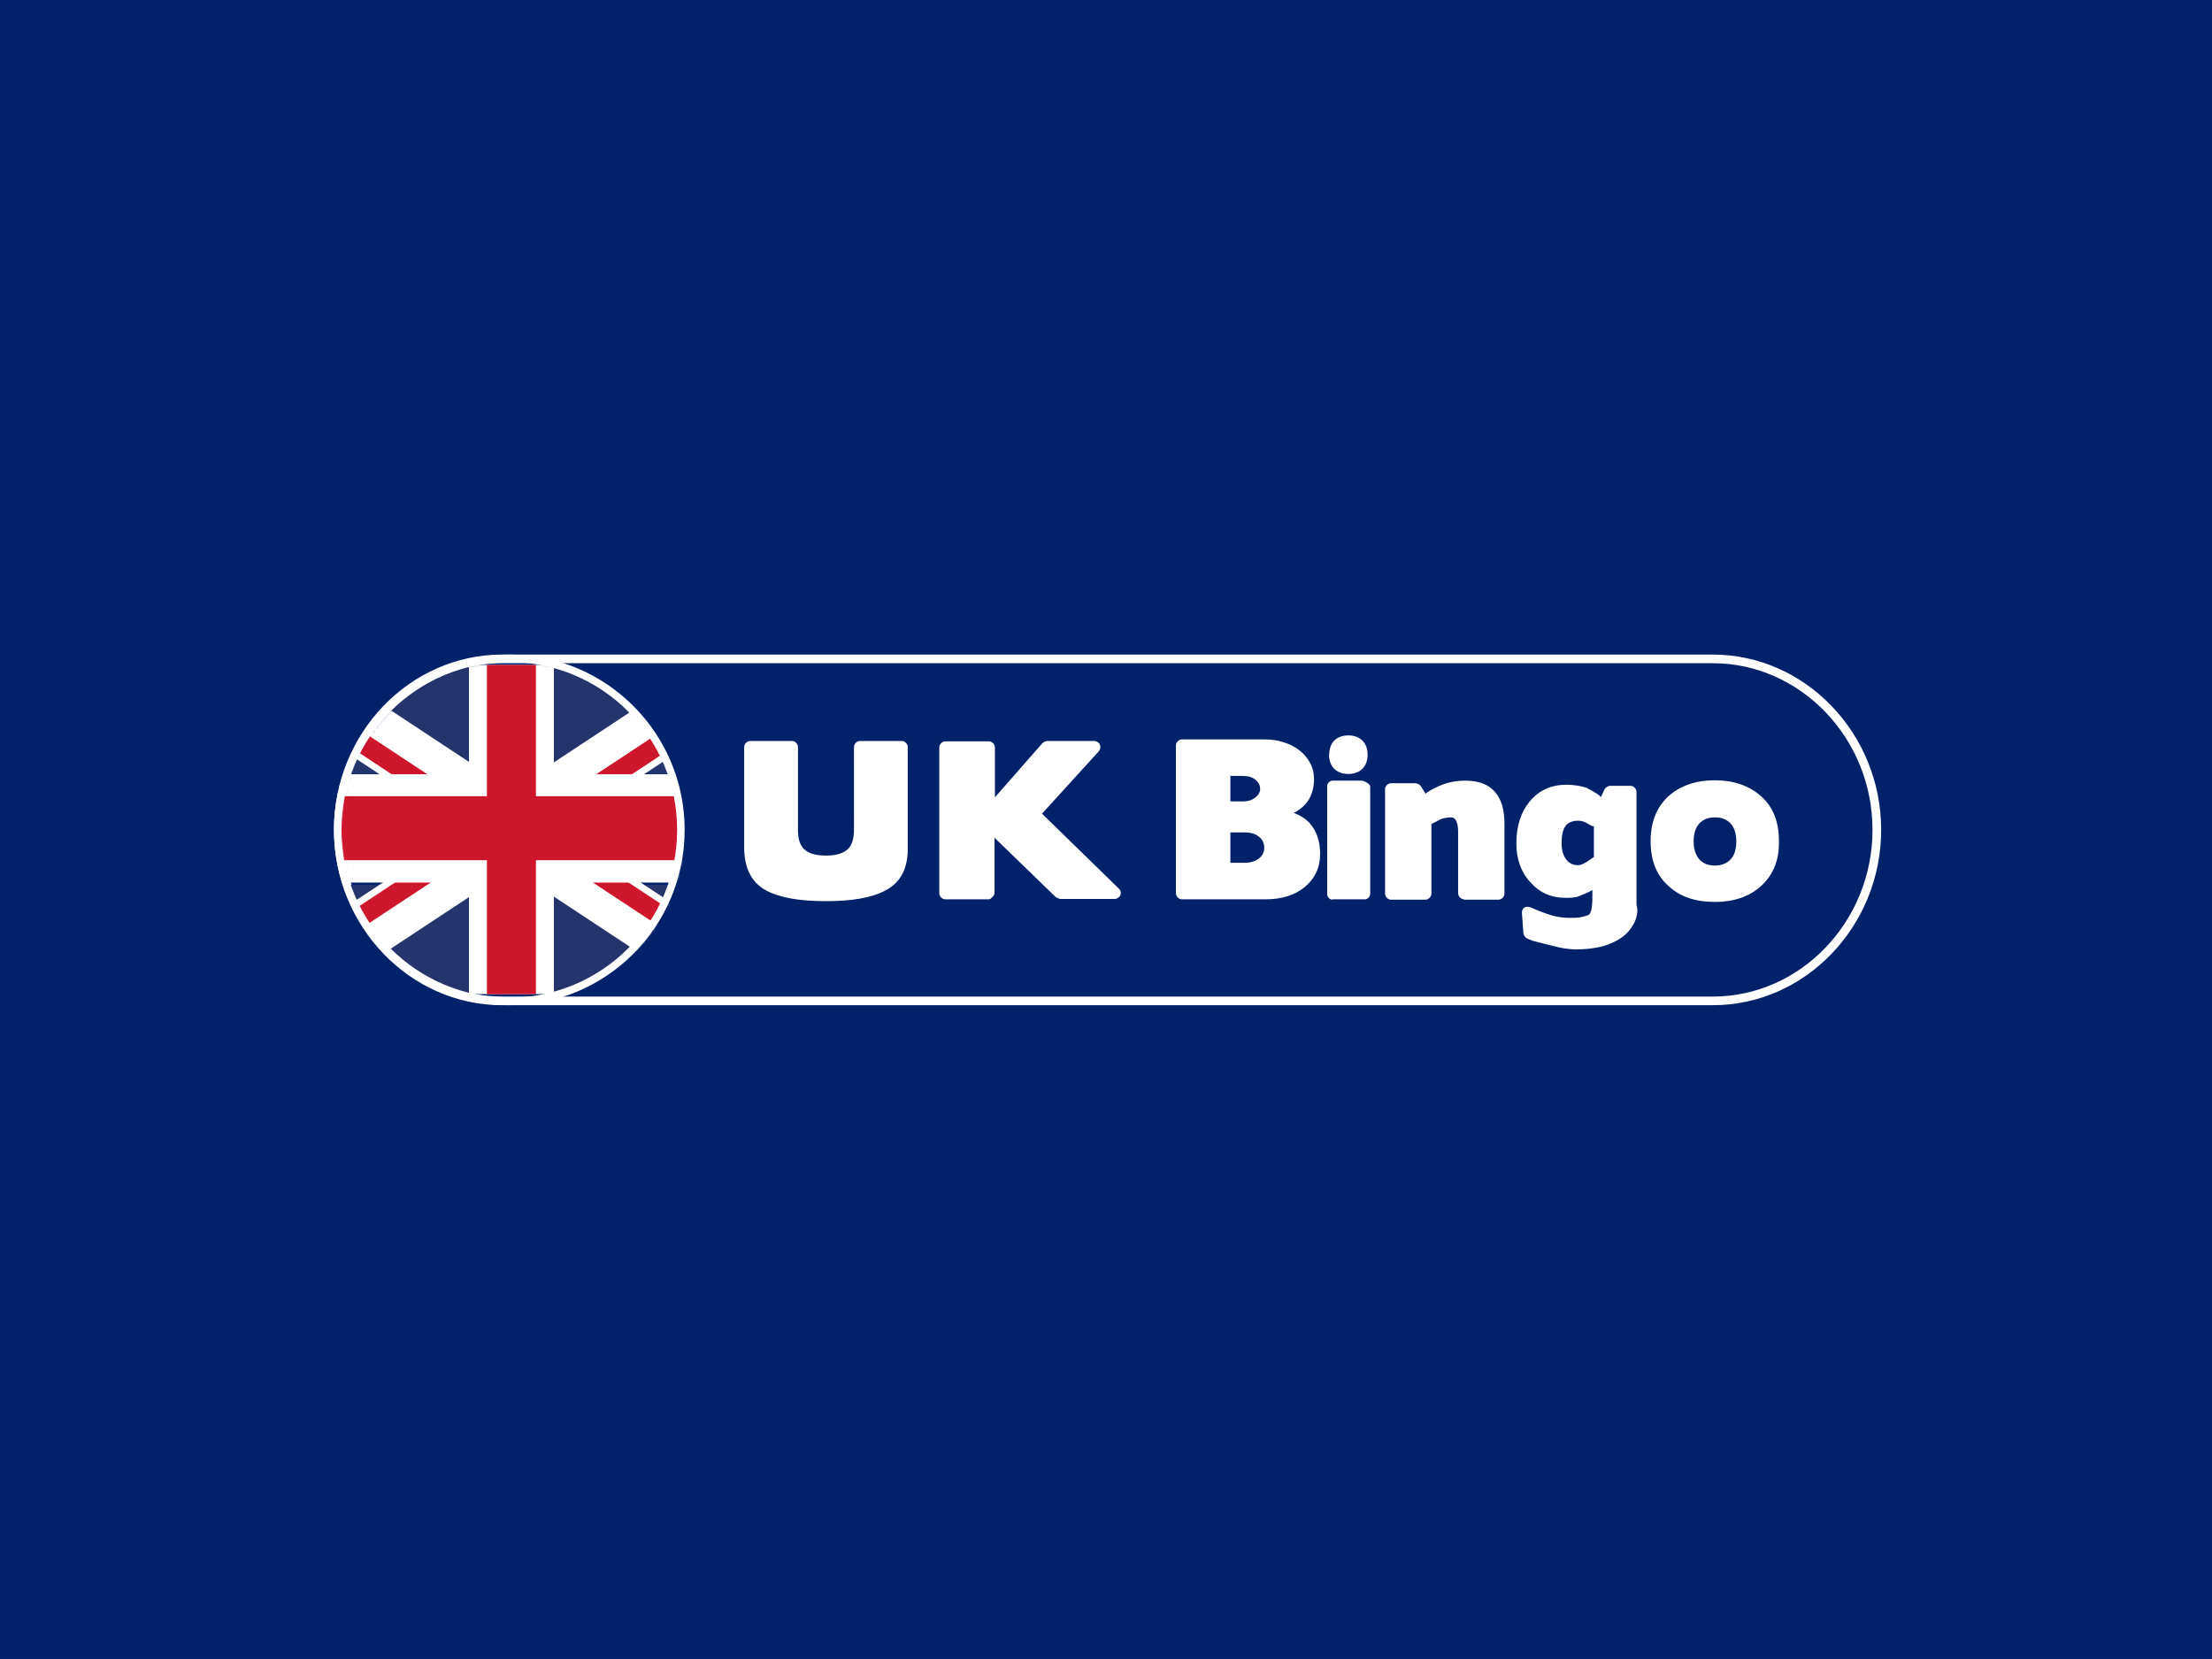 <?xml version="1.0" encoding="UTF-8" standalone="no"?>
<!-- Created with Inkscape (http://www.inkscape.org/) -->

<svg
   width="128"
   height="96"
   viewBox="0 0 33.867 25.4"
   version="1.1"
   id="svg1"
   xml:space="preserve"
   inkscape:version="1.3 (0e150ed6c4, 2023-07-21)"
   sodipodi:docname="gambiva.svg"
   inkscape:export-filename="pandabingo.png"
   inkscape:export-xdpi="96"
   inkscape:export-ydpi="96"
   xmlns:inkscape="http://www.inkscape.org/namespaces/inkscape"
   xmlns:sodipodi="http://sodipodi.sourceforge.net/DTD/sodipodi-0.dtd"
   xmlns="http://www.w3.org/2000/svg"
   xmlns:svg="http://www.w3.org/2000/svg"><sodipodi:namedview
     id="namedview1"
     pagecolor="#ffffff"
     bordercolor="#000000"
     borderopacity="0.25"
     inkscape:showpageshadow="2"
     inkscape:pageopacity="0.0"
     inkscape:pagecheckerboard="0"
     inkscape:deskcolor="#d1d1d1"
     inkscape:document-units="px"
     inkscape:zoom="0.72426347"
     inkscape:cx="218.84301"
     inkscape:cy="296.16294"
     inkscape:window-width="1920"
     inkscape:window-height="1009"
     inkscape:window-x="-8"
     inkscape:window-y="-8"
     inkscape:window-maximized="1"
     inkscape:current-layer="layer1" /><defs
     id="defs1"><style
       id="style1">&#10;      .st0 {&#10;        fill: url(#linear-gradient2);&#10;      }&#10;&#10;      .st1 {&#10;        fill: url(#linear-gradient1);&#10;      }&#10;&#10;      .st2 {&#10;        fill: url(#linear-gradient3);&#10;      }&#10;&#10;      .st3 {&#10;        fill: url(#linear-gradient6);&#10;      }&#10;&#10;      .st4 {&#10;        fill: url(#linear-gradient8);&#10;      }&#10;&#10;      .st5 {&#10;        fill: url(#linear-gradient7);&#10;      }&#10;&#10;      .st6 {&#10;        fill: url(#linear-gradient5);&#10;      }&#10;&#10;      .st7 {&#10;        fill: url(#linear-gradient4);&#10;      }&#10;&#10;      .st8 {&#10;        fill: url(#radial-gradient30);&#10;      }&#10;&#10;      .st9 {&#10;        fill: url(#radial-gradient31);&#10;      }&#10;&#10;      .st10 {&#10;        fill: url(#radial-gradient23);&#10;      }&#10;&#10;      .st11 {&#10;        fill: url(#radial-gradient22);&#10;      }&#10;&#10;      .st12 {&#10;        fill: url(#radial-gradient20);&#10;      }&#10;&#10;      .st13 {&#10;        fill: url(#radial-gradient26);&#10;      }&#10;&#10;      .st14 {&#10;        fill: url(#radial-gradient25);&#10;      }&#10;&#10;      .st15 {&#10;        fill: url(#radial-gradient24);&#10;      }&#10;&#10;      .st16 {&#10;        fill: url(#radial-gradient27);&#10;      }&#10;&#10;      .st17 {&#10;        fill: url(#radial-gradient21);&#10;      }&#10;&#10;      .st18 {&#10;        fill: url(#radial-gradient28);&#10;      }&#10;&#10;      .st19 {&#10;        fill: url(#radial-gradient29);&#10;      }&#10;&#10;      .st20 {&#10;        fill: url(#radial-gradient16);&#10;      }&#10;&#10;      .st21 {&#10;        fill: url(#radial-gradient17);&#10;      }&#10;&#10;      .st22 {&#10;        fill: url(#radial-gradient12);&#10;      }&#10;&#10;      .st23 {&#10;        fill: url(#radial-gradient15);&#10;      }&#10;&#10;      .st24 {&#10;        fill: url(#radial-gradient18);&#10;      }&#10;&#10;      .st25 {&#10;        fill: url(#radial-gradient10);&#10;      }&#10;&#10;      .st26 {&#10;        fill: url(#radial-gradient19);&#10;      }&#10;&#10;      .st27 {&#10;        fill: url(#radial-gradient13);&#10;      }&#10;&#10;      .st28 {&#10;        fill: url(#radial-gradient11);&#10;      }&#10;&#10;      .st29 {&#10;        fill: url(#radial-gradient14);&#10;      }&#10;&#10;      .st30 {&#10;        fill: url(#radial-gradient);&#10;      }&#10;&#10;      .st31 {&#10;        fill: url(#linear-gradient);&#10;      }&#10;&#10;      .st32 {&#10;        fill: #fff;&#10;      }&#10;&#10;      .st33 {&#10;        fill: url(#radial-gradient1);&#10;      }&#10;&#10;      .st34 {&#10;        fill: url(#radial-gradient6);&#10;      }&#10;&#10;      .st35 {&#10;        fill: url(#radial-gradient9);&#10;      }&#10;&#10;      .st36 {&#10;        fill: url(#radial-gradient8);&#10;      }&#10;&#10;      .st37 {&#10;        fill: url(#radial-gradient3);&#10;      }&#10;&#10;      .st38 {&#10;        fill: url(#radial-gradient2);&#10;      }&#10;&#10;      .st39 {&#10;        fill: url(#radial-gradient5);&#10;      }&#10;&#10;      .st40 {&#10;        fill: url(#radial-gradient4);&#10;      }&#10;&#10;      .st41 {&#10;        fill: url(#radial-gradient7);&#10;      }&#10;    </style></defs><g
     inkscape:label="Layer 1"
     inkscape:groupmode="layer"
     id="layer1"><rect
       style="fill:#012169;fill-opacity:1;stroke-width:0.184"
       id="rect3"
       width="33.867"
       height="25.4"
       x="0"
       y="0" /><g
       style="fill:none"
       id="g4"
       transform="matrix(0.053,0,0,0.053,5.034,9.983)"><g
         clip-path="url(#clipPath24)"
         id="g18"><path
           d="M 50.116,1.978 H 399.819 c 25.934,0 47.377,22.152 47.377,49.398 0,27.138 -21.34,49.398 -47.377,49.398 H 50.116 C 24.183,100.774 2.74,78.622 2.74,51.376 2.74,24.128 24.077,1.978 50.116,1.978 Z"
           fill="#012169"
           stroke="#ffffff"
           stroke-width="2.5"
           stroke-miterlimit="10"
           id="path1-9" /><mask
           id="mask0_216_135"
           maskUnits="userSpaceOnUse"
           x="2"
           y="2"
           width="101"
           height="100"><path
             d="m 102.12,51.781 c 0,27.371 -22.195,49.563 -49.57,49.563 -27.375,0 -49.57,-22.192 -49.57,-49.563 0,-27.371 22.196,-49.563 49.57,-49.563 27.375,0 49.57,22.193 49.57,49.563 z"
             fill="#ffffff"
             id="path2-6" /></mask><g
           mask="url(#mask0_216_135)"
           id="g16"><path
             d="M 40.815,3.708 H -18.162 V 35.2 h 58.977 z"
             fill="#25346c"
             id="path3-4" /><path
             d="M -1.991,3.708 H -18.162 v 9.934 l 78.953,52.1 19.236,-7.926 z"
             fill="#ffffff"
             id="path4-2" /><path
             d="M -18.162,4.553 V 11.317 L 61.848,64.156 65.019,59.401 Z"
             fill="#cf172c"
             id="path5-7" /><path
             d="M 123.891,3.708 H 64.914 V 35.2 h 58.977 z"
             fill="#25346c"
             id="path6-8" /><path
             d="m 107.722,3.708 h 16.171 V 13.641 L 44.94,65.741 25.704,57.815 Z"
             fill="#ffffff"
             id="path7-9" /><path
             d="M 123.891,4.553 V 11.317 L 43.881,64.156 40.71,59.401 Z"
             fill="#cf172c"
             id="path8-1" /><path
             d="M 123.891,67.222 H 64.914 v 31.492 h 58.977 z"
             fill="#25346c"
             id="path9-2" /><path
             d="m 107.722,98.819 h 16.171 V 88.885 L 44.94,36.785 25.704,44.711 Z"
             fill="#ffffff"
             id="path10-6" /><path
             d="M 123.891,97.974 V 91.211 L 43.881,38.371 40.71,43.127 Z"
             fill="#cf172c"
             id="path11-8" /><path
             d="M 40.815,67.222 H -18.162 V 98.714 H 40.815 Z"
             fill="#25346c"
             id="path12" /><path
             d="M -1.991,98.819 H -18.162 v -9.934 l 78.953,-52.1 19.236,7.926 z"
             fill="#ffffff"
             id="path13" /><path
             d="M -18.162,97.974 V 91.211 L 61.848,38.371 65.019,43.127 Z"
             fill="#cf172c"
             id="path14" /><path
             d="M 123.888,35.305 H 65.017 V 3.707 H 40.496 V 35.305 H -18.164 V 66.586 H 40.496 v 32.232 h 24.521 v -32.232 h 58.871 z"
             fill="#ffffff"
             id="path15" /><path
             d="M 123.888,41.646 H 59.838 V 3.707 H 45.675 V 41.646 H -18.164 V 60.14 H 45.675 V 98.818 H 59.838 V 60.14 h 64.05 z"
             fill="#cf172c"
             id="path16" /></g><path
           d="m 151.713,27.402 c 0,-0.428 0.214,-0.857 0.535,-1.178 0.322,-0.321 0.75,-0.536 1.286,-0.536 h 12 c 0.429,0 0.857,0.214 1.179,0.536 0.321,0.321 0.535,0.75 0.535,1.178 v 29.567 c 0,5.678 -2.143,9.642 -6.428,11.891 -3.965,2.143 -9.75,3.107 -17.25,3.107 -7.822,0 -13.5,-1.071 -17.25,-3.107 -4.179,-2.25 -6.322,-6.428 -6.322,-12.427 V 27.402 c 0,-0.428 0.215,-0.857 0.536,-1.178 0.321,-0.321 0.75,-0.536 1.286,-0.536 h 11.893 c 0.535,0 0.964,0.214 1.285,0.536 0.322,0.321 0.536,0.75 0.536,1.178 v 23.997 c 0,2.678 0.643,4.606 1.929,5.678 1.285,1.178 3.321,1.714 6.321,1.714 2.786,0 4.821,-0.643 6.107,-1.821 1.286,-1.179 1.822,-3.107 1.822,-5.785 z m 26.358,44.03 c -0.429,0 -0.857,-0.214 -1.179,-0.536 -0.321,-0.321 -0.535,-0.75 -0.535,-1.178 V 27.509 c 0,-0.428 0.214,-0.857 0.535,-1.178 0.322,-0.321 0.75,-0.536 1.179,-0.536 h 12.643 c 0.428,0 0.857,0.214 1.178,0.536 0.322,0.321 0.536,0.75 0.536,1.178 v 14.462 l 13.714,-15.641 c 0.108,-0.107 0.322,-0.214 0.643,-0.428 0.322,-0.107 0.536,-0.214 0.75,-0.214 h 13.5 c 0.429,0 0.75,0.107 1.072,0.321 0.321,0.214 0.535,0.429 0.643,0.75 0.107,0.321 0.214,0.643 0.107,0.964 0,0.321 -0.215,0.643 -0.429,0.964 l -16.393,17.998 22.179,21.64 c 0.321,0.321 0.536,0.643 0.536,0.964 0.107,0.321 0,0.643 -0.108,0.964 -0.107,0.321 -0.321,0.536 -0.642,0.75 -0.322,0.214 -0.643,0.321 -1.072,0.321 h -15.643 c -0.107,0 -0.428,-0.107 -0.643,-0.214 -0.214,-0.107 -0.535,-0.214 -0.642,-0.321 L 192.321,53.649 v 15.855 c 0,0.429 -0.214,0.857 -0.536,1.179 -0.321,0.321 -0.643,0.75 -1.071,0.75 z m 92.574,2e-4 c 4.596,0 8.328,-1.159 11.196,-3.476 3.025,-2.475 4.538,-5.696 4.538,-9.663 0,-3.575 -0.982,-6.501 -2.947,-8.779 -1.06,-1.218 -2.612,-2.239 -4.655,-3.064 2.004,-1.021 3.477,-2.357 4.42,-4.007 0.943,-1.65 1.414,-3.555 1.414,-5.715 0,-1.768 -0.373,-3.319 -1.12,-4.655 -0.707,-1.375 -1.748,-2.612 -3.123,-3.712 -1.336,-1.021 -2.848,-1.787 -4.537,-2.298 -1.65,-0.55 -3.497,-0.825 -5.54,-0.825 h -23.807 c -0.471,0 -0.884,0.177 -1.237,0.53 -0.354,0.354 -0.531,0.766 -0.531,1.237 v 42.658 c 0,0.471 0.177,0.884 0.531,1.237 0.353,0.353 0.766,0.53 1.237,0.53 z m -5.952,-19.326 c 1.65,0 2.986,0.412 4.007,1.237 1.022,0.786 1.532,1.866 1.532,3.241 0,1.296 -0.55,2.337 -1.65,3.123 -1.06,0.786 -2.416,1.178 -4.066,1.178 h -4.066 v -8.779 z m -0.589,-16.321 c 1.532,0 2.73,0.373 3.594,1.119 0.904,0.746 1.356,1.63 1.356,2.651 0,0.903 -0.472,1.728 -1.414,2.475 -0.904,0.746 -2.102,1.119 -3.595,1.119 h -3.595 v -7.365 z m 25.812,35.754 c -0.428,0 -0.75,-0.214 -1.071,-0.536 -0.322,-0.321 -0.429,-0.75 -0.429,-1.178 V 38.865 c 0,-0.428 0.107,-0.857 0.429,-1.178 0.321,-0.321 0.643,-0.536 1.071,-0.536 h 8.25 c 0.215,0 0.429,0 0.75,0.107 0.322,0.107 0.536,0.214 0.857,0.428 0.322,0.107 0.536,0.321 0.75,0.536 0.215,0.214 0.322,0.428 0.322,0.643 v 30.853 c 0,0.428 -0.107,0.857 -0.429,1.178 -0.321,0.321 -0.643,0.536 -0.964,0.536 h -9.536 z m 0.536,-45.958 c 0.964,-0.964 2.357,-1.5 4.071,-1.5 1.715,0 3.108,0.536 4.072,1.5 0.964,0.964 1.5,2.357 1.5,4.071 0,1.714 -0.536,3.107 -1.5,4.071 -0.964,0.964 -2.357,1.5 -4.072,1.5 -1.714,0 -3.107,-0.536 -4.071,-1.5 -0.964,-0.964 -1.5,-2.357 -1.5,-4.071 0.107,-1.714 0.536,-3.107 1.5,-4.071 z m 37.5,45.851 c -0.429,0 -0.857,-0.214 -1.179,-0.536 -0.321,-0.321 -0.535,-0.75 -0.535,-1.286 V 51.613 c 0,-1.178 -0.215,-2.035 -0.536,-2.785 -0.321,-0.75 -0.857,-1.071 -1.5,-1.071 -0.643,0 -1.286,0.107 -1.929,0.214 -0.642,0.107 -1.285,0.428 -1.928,0.75 h 0.107 c -0.429,0.214 -0.75,0.321 -1.071,0.536 -0.322,0.107 -0.536,0.321 -0.858,0.428 v 20.033 c 0,0.536 -0.214,0.964 -0.535,1.286 -0.322,0.321 -0.75,0.536 -1.179,0.536 h -9.964 c -0.429,0 -0.857,-0.214 -1.179,-0.536 -0.321,-0.321 -0.535,-0.75 -0.535,-1.286 v -30.103 c 0,-0.428 0.214,-0.857 0.535,-1.178 0.322,-0.321 0.75,-0.536 1.179,-0.536 h 7.071 c 0.215,0 0.429,0.107 0.75,0.214 0.322,0.107 0.536,0.321 0.75,0.536 l 1.393,2.25 c 1.607,-1.178 3.429,-2.035 5.357,-2.785 1.929,-0.643 3.965,-0.964 6.107,-0.964 3.858,0 6.75,1.071 8.572,3.214 1.928,2.143 2.786,5.249 2.786,9.32 v 20.033 c 0,0.536 -0.215,0.964 -0.536,1.286 -0.322,0.321 -0.75,0.536 -1.179,0.536 h -9.964 z m 49.075,6.964 c -0.857,1.607 -2.035,3 -3.535,4.071 -1.5,1.071 -3.429,1.928 -5.572,2.571 -2.25,0.536 -4.714,0.857 -7.5,0.857 -1.714,0 -3.321,-0.214 -4.821,-0.536 -1.5,-0.321 -3,-0.75 -4.393,-1.071 -1.393,-0.321 -2.464,-0.643 -3.321,-0.857 -0.857,-0.321 -1.5,-0.536 -1.822,-0.75 -0.214,-0.107 -0.428,-0.321 -0.643,-0.643 -0.214,-0.321 -0.321,-0.643 -0.321,-0.75 l -0.429,-5.892 c 0,-0.321 0,-0.643 0.215,-0.964 0.107,-0.321 0.321,-0.536 0.535,-0.643 0.215,-0.107 0.536,-0.214 0.858,-0.214 0.321,0 0.642,0.107 0.964,0.214 0.321,0.107 0.857,0.321 1.5,0.643 0.75,0.321 1.607,0.643 2.786,1.071 1.178,0.428 2.25,0.75 3.428,0.964 1.179,0.214 2.357,0.321 3.536,0.321 2.143,0 2.893,0 5.25,-0.75 1.393,-0.428 1.286,-4.821 1.286,-5.999 v -1.286 c -1.286,0.75 -1.715,0.857 -3.75,1.714 -1.179,0.536 -2.679,0.536 -4.072,0.536 -4.071,0 -7.5,-1.5 -10.179,-4.606 -1.392,-1.5 -2.357,-3.214 -2.999,-5.035 -0.643,-1.821 -0.965,-3.857 -0.965,-6.106 0,-4.928 1.286,-8.999 3.857,-12.105 2.679,-3.214 6.215,-4.821 10.608,-4.821 2.035,0 3.964,0.321 5.785,0.857 0.107,0 0.322,0.214 0.75,0.428 0.429,0.214 1.072,0.536 1.714,0.964 0.75,0.428 1.286,0.857 1.715,1.286 l 1.071,-2.25 c 0.107,-0.214 0.322,-0.428 0.643,-0.643 0.322,-0.214 0.643,-0.321 0.857,-0.321 h 6 c 0.429,0 0.857,0.214 1.179,0.536 0.321,0.321 0.536,0.75 0.536,1.286 v 32.567 c 0.535,1.821 0.107,3.749 -0.751,5.356 z M 364.492,59.863 c 0.321,-0.214 0.643,-0.428 0.964,-0.643 v -8.999 c -0.107,0.214 -0.536,0.107 -1.393,-0.429 -1.178,-0.75 -2.143,-1.071 -3.107,-1.071 -1.714,0 -3,0.536 -3.75,1.607 -0.75,1.071 -1.071,2.678 -1.071,4.928 0,1.928 0.428,3.428 1.285,4.606 0.858,1.178 2.036,1.714 3.536,1.714 0.536,0 1.393,-0.321 2.464,-0.964 0.429,-0.321 0.75,-0.536 1.072,-0.75 z m 49.392,7.607 c -3.322,3.107 -7.822,4.714 -13.5,4.714 -5.679,0 -10.072,-1.5 -13.5,-4.714 -3.429,-3.107 -5.036,-7.392 -5.036,-12.855 0,-5.463 1.714,-9.749 5.036,-12.855 3.428,-3.107 7.928,-4.714 13.5,-4.714 5.571,0 10.071,1.607 13.5,4.714 3.428,3.107 5.036,7.392 5.036,12.855 0.107,5.464 -1.608,9.642 -5.036,12.855 z m -8.893,-17.89 c -1.071,-1.178 -2.571,-1.821 -4.607,-1.821 -1.929,0 -3.429,0.643 -4.5,1.821 -1.072,1.178 -1.607,2.893 -1.607,5.142 0,2.143 0.535,3.857 1.607,5.142 1.071,1.178 2.571,1.821 4.5,1.821 1.928,0 3.536,-0.643 4.607,-1.821 1.071,-1.178 1.607,-2.893 1.607,-5.142 0,-2.25 -0.536,-3.964 -1.607,-5.142 z"
           fill="#ffffff"
           id="path17" /><path
           d="m 101.711,51.376 c 0,27.37 -22.192,49.559 -49.566,49.559 -27.375,0 -49.566,-22.189 -49.566,-49.559 0,-27.37 22.191,-49.559 49.566,-49.559 27.375,0 49.566,22.188 49.566,49.559 z"
           stroke="#ffffff"
           stroke-width="2.178"
           id="path18" /></g></g></g></svg>
